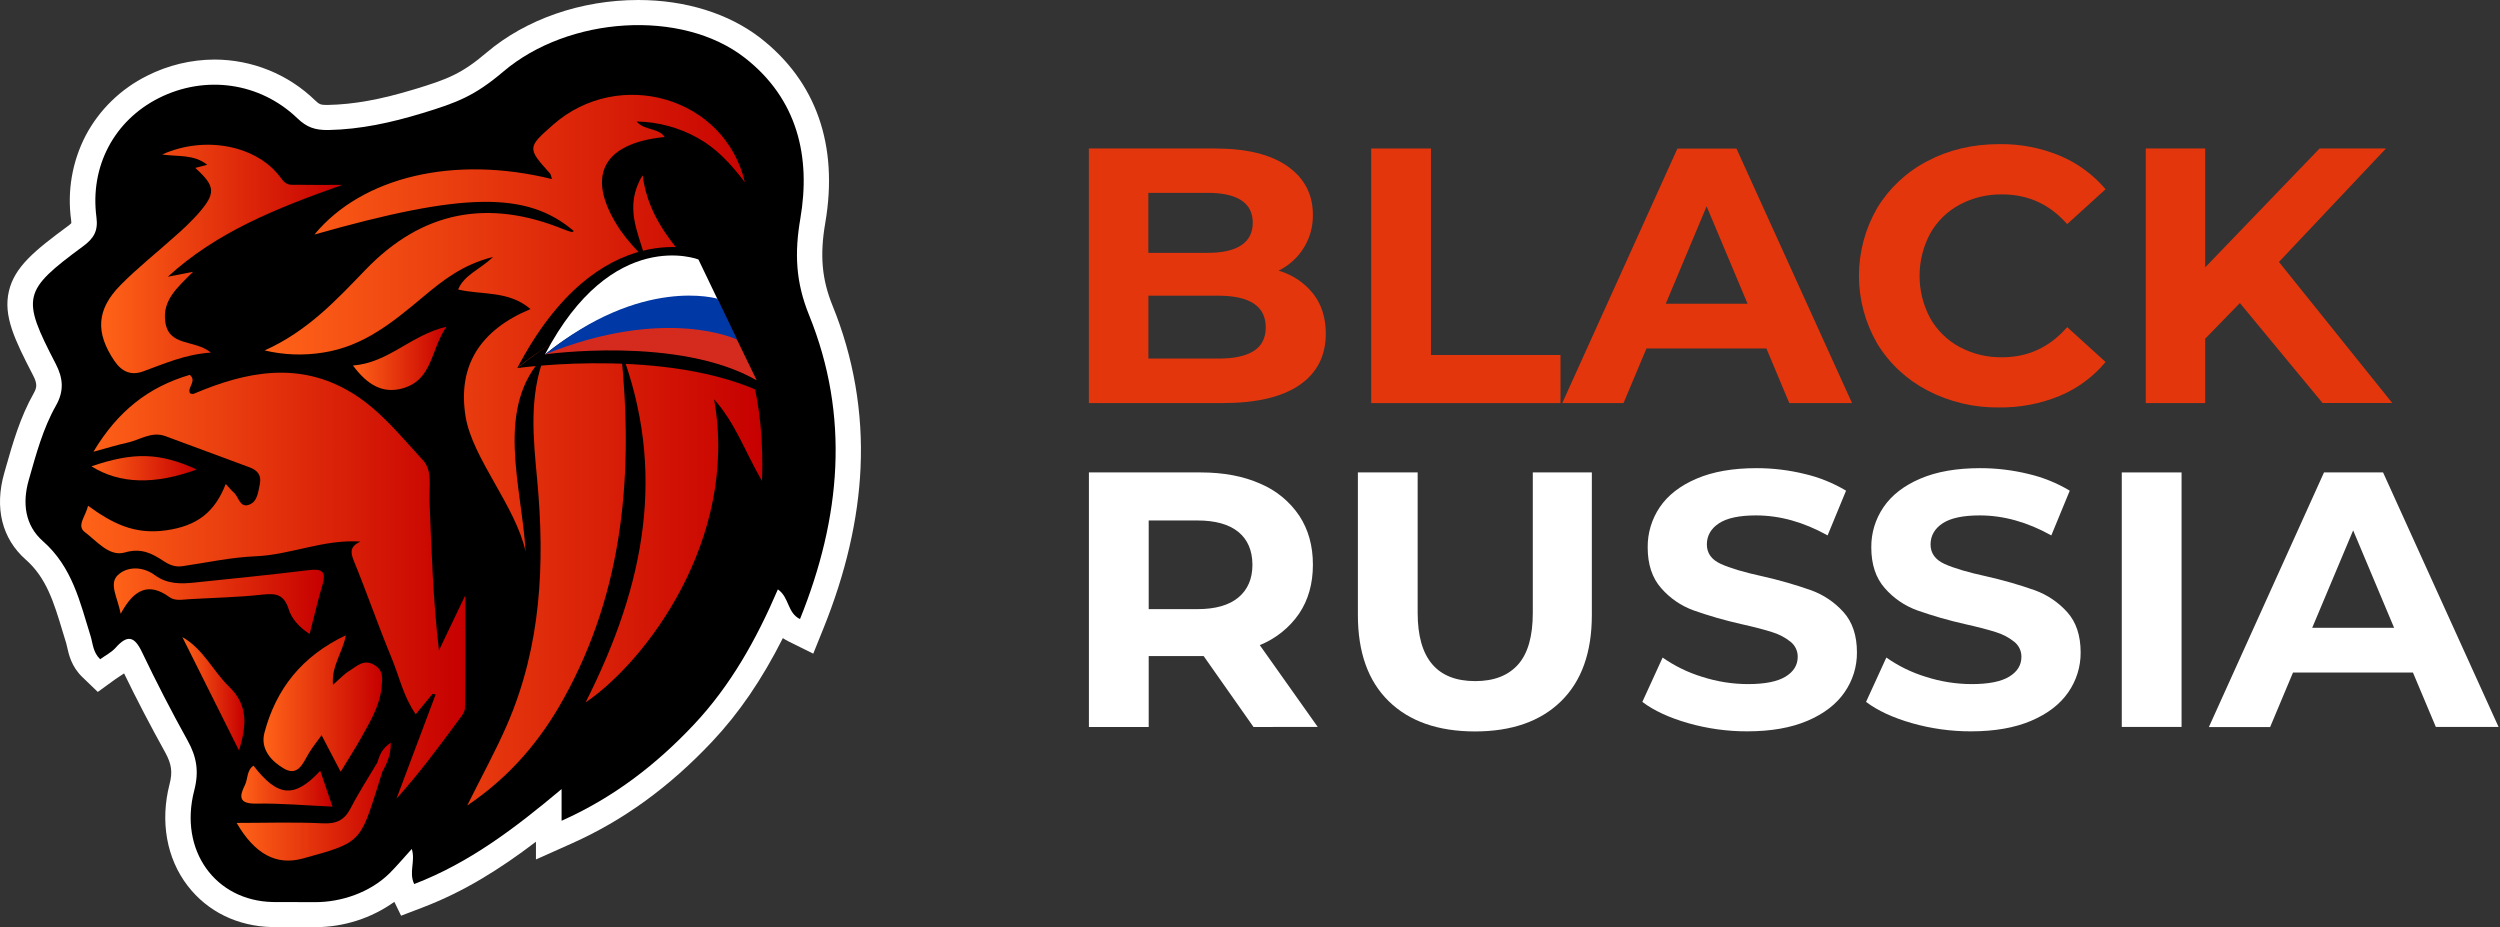 <svg width="213" height="79" viewBox="0 0 213 79" fill="none" xmlns="http://www.w3.org/2000/svg">
    <rect x="0" y="0" width="213" height="79" fill="#333333" stroke="none"/>
    <g clip-path="url(#clip0_3252_15753)">
        <path d="M111.887 25.029C112.6 25.947 112.957 27.077 112.957 28.42C112.957 30.32 112.207 31.784 110.709 32.809C109.21 33.834 107.025 34.345 104.153 34.341H92.771V12.652H103.524C106.207 12.652 108.267 13.158 109.703 14.171C111.139 15.184 111.856 16.557 111.856 18.29C111.877 19.276 111.613 20.248 111.096 21.093C110.578 21.937 109.828 22.619 108.932 23.06C110.102 23.395 111.136 24.083 111.887 25.029ZM97.838 16.431V21.543H102.899C104.156 21.543 105.109 21.326 105.76 20.893C106.412 20.459 106.736 19.819 106.735 18.972C106.735 18.126 106.41 17.49 105.76 17.066C105.11 16.642 104.157 16.43 102.899 16.431H97.838ZM106.814 29.907C107.499 29.474 107.842 28.802 107.842 27.893C107.842 26.093 106.49 25.192 103.786 25.192H97.844V30.55H103.786C105.122 30.555 106.13 30.34 106.811 29.907H106.814Z" fill="#E4360D"/>
        <path d="M116.825 12.652H121.918V30.248H132.954V34.343H116.825V12.652Z" fill="#E4360D"/>
        <path d="M150.498 29.689H140.279L138.324 34.343H133.105L142.916 12.659H147.947L157.793 34.343H152.448L150.498 29.689ZM148.894 25.879L145.404 17.578L141.922 25.879H148.894Z" fill="#E4360D"/>
        <path d="M164.222 33.268C162.449 32.348 160.968 30.966 159.939 29.272C158.918 27.512 158.382 25.521 158.382 23.495C158.382 21.468 158.918 19.477 159.939 17.717C160.967 16.023 162.449 14.64 164.222 13.722C166.035 12.762 168.074 12.281 170.339 12.28C172.114 12.255 173.874 12.592 175.51 13.271C177.014 13.906 178.346 14.883 179.394 16.122L176.123 19.095C174.638 17.407 172.794 16.563 170.589 16.563C169.316 16.541 168.06 16.845 166.943 17.446C165.889 18.016 165.023 18.87 164.443 19.909C163.855 21.017 163.547 22.25 163.547 23.502C163.547 24.753 163.855 25.986 164.443 27.095C165.024 28.131 165.89 28.985 166.943 29.557C168.06 30.158 169.316 30.462 170.589 30.44C172.791 30.44 174.634 29.583 176.123 27.869L179.394 30.842C178.351 32.099 177.013 33.088 175.494 33.723C173.853 34.401 172.087 34.739 170.306 34.714C168.187 34.742 166.095 34.245 164.222 33.268Z" fill="#E4360D"/>
        <path d="M190.838 25.819L187.882 28.857V34.343H182.821V12.652H187.882V22.78L197.629 12.652H203.284L194.165 22.317L203.818 34.336H197.881L190.838 25.819Z" fill="#E4360D"/>
        <path d="M106.799 61.939L102.553 55.899H97.869V61.939H92.775V40.251H102.301C104.251 40.251 105.944 40.571 107.38 41.212C108.732 41.782 109.885 42.73 110.697 43.938C111.474 45.115 111.861 46.508 111.86 48.119C111.859 49.729 111.466 51.118 110.681 52.285C109.857 53.483 108.692 54.414 107.333 54.964L112.27 61.934L106.799 61.939ZM105.509 45.32C104.709 44.67 103.546 44.344 102.019 44.344H97.869V51.898H102.019C103.549 51.898 104.713 51.568 105.509 50.906C106.305 50.244 106.705 49.315 106.708 48.119C106.702 46.904 106.302 45.969 105.505 45.315L105.509 45.32Z" fill="white"/>
        <path d="M118.317 59.739C116.566 58.026 115.691 55.58 115.692 52.398V40.251H120.784V52.207C120.784 56.09 122.419 58.031 125.69 58.031C127.283 58.031 128.499 57.561 129.337 56.621C130.176 55.682 130.595 54.211 130.595 52.207V40.251H135.625V52.405C135.625 55.585 134.75 58.032 133.001 59.746C131.251 61.46 128.804 62.318 125.659 62.319C122.515 62.314 120.068 61.454 118.317 59.739Z" fill="white"/>
        <path d="M143.843 61.615C142.216 61.149 140.911 60.545 139.927 59.802L141.656 56.023C142.681 56.744 143.818 57.299 145.021 57.665C146.28 58.072 147.595 58.281 148.919 58.285C150.365 58.285 151.434 58.073 152.127 57.65C152.819 57.227 153.165 56.664 153.165 55.962C153.169 55.715 153.116 55.472 153.009 55.249C152.903 55.026 152.746 54.83 152.552 54.675C152.086 54.305 151.552 54.026 150.979 53.855C150.34 53.649 149.476 53.424 148.385 53.18C146.991 52.867 145.618 52.473 144.273 51.998C143.211 51.607 142.267 50.957 141.531 50.108C140.765 49.241 140.382 48.085 140.383 46.639C140.369 45.422 140.727 44.229 141.411 43.215C142.103 42.194 143.146 41.383 144.54 40.785C145.934 40.186 147.636 39.887 149.649 39.887C151.035 39.885 152.416 40.051 153.761 40.381C155.004 40.672 156.193 41.152 157.284 41.806L155.711 45.617C153.678 44.482 151.645 43.914 149.611 43.913C148.186 43.913 147.133 44.138 146.452 44.588C145.771 45.038 145.428 45.637 145.424 46.384C145.424 47.128 145.817 47.68 146.603 48.041C147.389 48.403 148.588 48.759 150.201 49.11C151.594 49.424 152.967 49.818 154.313 50.292C155.371 50.677 156.316 51.315 157.063 52.148C157.828 52.996 158.211 54.143 158.211 55.589C158.22 56.799 157.852 57.982 157.157 58.98C156.455 60.002 155.401 60.812 153.998 61.411C152.594 62.01 150.886 62.309 148.873 62.31C147.171 62.314 145.478 62.08 143.843 61.615Z" fill="white"/>
        <path d="M162.902 61.615C161.277 61.149 159.973 60.545 158.988 59.802L160.717 56.023C161.741 56.744 162.877 57.299 164.08 57.665C165.339 58.072 166.655 58.281 167.98 58.285C169.426 58.285 170.495 58.073 171.187 57.65C171.879 57.227 172.226 56.664 172.224 55.962C172.227 55.716 172.176 55.472 172.068 55.249C171.962 55.026 171.806 54.83 171.61 54.676C171.146 54.305 170.612 54.026 170.039 53.855C169.398 53.649 168.534 53.424 167.445 53.18C166.052 52.867 164.679 52.473 163.333 51.998C162.268 51.609 161.321 50.958 160.582 50.108C159.817 49.241 159.435 48.085 159.434 46.639C159.421 45.421 159.783 44.227 160.472 43.215C161.164 42.194 162.207 41.383 163.6 40.785C164.994 40.186 166.697 39.887 168.71 39.887C170.096 39.886 171.477 40.052 172.822 40.381C174.064 40.671 175.253 41.152 176.343 41.806L174.772 45.618C172.738 44.482 170.706 43.914 168.672 43.913C167.244 43.913 166.191 44.138 165.511 44.588C164.831 45.038 164.488 45.637 164.483 46.384C164.483 47.128 164.876 47.68 165.662 48.042C166.448 48.403 167.647 48.759 169.26 49.11C170.653 49.424 172.027 49.818 173.372 50.292C174.431 50.678 175.375 51.316 176.123 52.149C176.888 52.996 177.27 54.143 177.271 55.589C177.28 56.799 176.912 57.982 176.218 58.98C175.515 60.002 174.461 60.812 173.058 61.411C171.655 62.01 169.946 62.309 167.934 62.311C166.231 62.314 164.537 62.08 162.902 61.615Z" fill="white"/>
        <path d="M180.775 40.251H185.869V61.934H180.775V40.251Z" fill="white"/>
        <path d="M205.583 57.3H195.364L193.414 61.946H188.196L198.005 40.251H203.037L212.877 61.934H207.533L205.583 57.3ZM203.979 53.49L200.489 45.187L196.999 53.49H203.979Z" fill="white"/>
        <path d="M23.209 78.987H23.185C20.238 78.921 17.682 77.671 15.989 75.47C14.19 73.132 13.632 69.976 14.447 66.809C14.716 65.776 14.618 65.097 14.077 64.108C12.831 61.866 11.654 59.605 10.571 57.373C10.421 57.478 10.277 57.572 10.143 57.658C10.009 57.744 9.902 57.813 9.814 57.878L8.332 58.953L7.016 57.687C6.088 56.794 5.86 55.761 5.723 55.143C5.694 55.011 5.666 54.886 5.642 54.805C5.534 54.459 5.43 54.113 5.325 53.767C4.592 51.333 3.954 49.23 2.205 47.69C0.166 45.898 -0.487 43.273 0.363 40.302L0.49 39.855C1.091 37.746 1.712 35.565 2.873 33.506C3.144 33.025 3.197 32.706 2.813 31.968C1.222 28.896 0.271 26.904 0.757 24.812C1.244 22.721 2.985 21.33 5.779 19.265C5.887 19.191 5.987 19.106 6.077 19.011C6.079 18.933 6.075 18.855 6.064 18.778C5.714 16.295 6.147 13.767 7.306 11.536C8.467 9.344 10.297 7.566 12.538 6.453C14.313 5.555 16.279 5.082 18.275 5.074C21.483 5.079 24.56 6.327 26.842 8.548C27.196 8.886 27.325 8.942 27.823 8.942H27.913C30.14 8.898 32.413 8.486 35.313 7.606C38.152 6.745 39.334 6.283 41.453 4.483C44.806 1.634 49.518 0 54.381 0C58.404 0 62.091 1.151 64.786 3.239C69.537 6.934 71.449 12.377 70.315 18.979C69.839 21.742 70.019 23.786 70.93 26.035C72.722 30.427 73.537 35.147 73.318 39.876C73.123 44.233 72.061 48.823 70.162 53.528L69.289 55.692L67.178 54.645C67.012 54.564 66.852 54.471 66.7 54.367C64.911 57.911 62.956 60.764 60.67 63.19C57.021 67.062 53.113 69.898 48.723 71.858L45.663 73.225V71.714C42.541 74.091 39.507 75.973 36.058 77.297L34.173 78.018L33.599 76.836C31.639 78.238 29.279 78.993 26.857 78.993L23.209 78.987Z" fill="white"/>
        <path d="M23.233 76.853C18.34 76.743 15.221 72.45 16.551 67.339C16.972 65.719 16.751 64.469 15.982 63.09C14.611 60.62 13.317 58.11 12.098 55.56C11.45 54.196 10.849 54.064 9.85 55.189C9.493 55.589 8.971 55.849 8.534 56.166C7.912 55.568 7.917 54.829 7.717 54.188C6.809 51.276 6.158 48.308 3.653 46.104C2.141 44.773 1.881 42.879 2.453 40.886C3.075 38.713 3.653 36.524 4.773 34.547C5.477 33.3 5.376 32.213 4.749 31.002C1.806 25.322 1.915 24.794 7.084 20.979C8.006 20.304 8.369 19.659 8.217 18.509C7.646 14.169 9.733 10.272 13.528 8.357C17.486 6.366 22.138 7.007 25.337 10.079C26.127 10.839 26.826 11.092 27.965 11.079C30.732 11.024 33.33 10.447 35.96 9.649C38.945 8.744 40.44 8.172 42.877 6.104C48.437 1.377 58.083 0.743 63.453 4.922C67.967 8.433 69.09 13.391 68.188 18.631C67.685 21.566 67.791 24.032 68.929 26.835C72.431 35.466 71.646 44.112 68.159 52.746C67.061 52.202 67.263 50.904 66.275 50.214C64.465 54.434 62.269 58.392 59.102 61.753C55.936 65.114 52.319 67.933 47.847 69.93V67.229C43.853 70.582 39.966 73.527 35.29 75.32C34.808 74.319 35.415 73.379 35.083 72.331C34.421 73.056 33.839 73.755 33.198 74.395C31.517 76.059 29.045 76.868 26.858 76.863L23.233 76.853Z" fill="black"/>
        <path d="M56.627 11.673C51.216 12.216 49.844 15.125 52.847 19.607C53.466 20.483 54.179 21.292 54.974 22.019C54.386 19.779 53.13 17.615 54.751 14.929C55.248 18.812 57.686 21.161 59.84 23.761C63.834 28.587 65.151 34.318 64.923 40.979C63.458 38.447 62.653 36.04 60.84 34.017C62.972 45.971 54.953 56.431 49.892 59.844C55.02 49.716 56.771 40.094 52.899 29.853C53.975 40.187 53.185 50.231 48.017 59.534C46.057 63.062 43.487 66.153 39.805 68.632C41.032 66.159 42.23 63.989 43.211 61.727C46.114 55.032 46.434 48.02 45.768 40.873C45.437 37.338 45.05 33.756 46.408 30.29C42.072 34.654 44.484 41.524 44.781 47.002C43.952 43.15 40.251 39.055 39.67 35.498C38.959 31.143 40.934 28.109 45.199 26.332C43.328 24.732 41.068 25.15 39.031 24.666C39.579 23.385 40.837 23.01 42.014 21.892C39.396 22.542 37.698 23.918 36.039 25.3C33.508 27.419 30.99 29.507 27.544 30.037C25.883 30.308 24.183 30.247 22.546 29.857C26.222 28.207 28.668 25.549 31.153 22.973C35.991 17.954 41.604 16.928 48.007 19.531C48.24 19.625 48.478 19.706 48.72 19.776C48.761 19.787 48.828 19.716 48.891 19.684C44.892 16.285 39.536 16.357 26.789 19.983C30.863 15.051 38.714 13.199 47.025 15.257C46.96 15.064 46.948 14.879 46.854 14.769C44.918 12.622 44.92 12.563 47.137 10.618C52.75 5.692 61.747 8.255 63.465 15.528C62.242 13.927 61.034 12.633 59.461 11.761C57.867 10.867 56.071 10.382 54.237 10.35C54.931 11.153 56.075 10.858 56.627 11.673Z" fill="url(#paint0_linear_3252_15753)"/>
        <path d="M36.844 59.123L35.42 60.854C34.35 59.302 34.004 57.591 33.352 56.026C32.223 53.306 31.265 50.516 30.15 47.79C29.84 47.034 29.823 46.551 30.709 46.142C27.563 45.93 24.765 47.275 21.773 47.395C19.69 47.479 17.622 47.935 15.549 48.239C14.934 48.332 14.442 48.133 13.945 47.807C12.944 47.15 12.048 46.661 10.628 47.072C9.31 47.454 8.255 46.102 7.235 45.342C6.487 44.785 7.314 43.992 7.498 43.087C9.518 44.554 11.399 45.563 14.115 45.189C16.83 44.814 18.302 43.619 19.234 41.235C19.565 41.591 19.717 41.794 19.908 41.954C20.346 42.321 20.422 43.305 21.23 42.999C21.945 42.734 21.996 41.904 22.14 41.232C22.299 40.481 21.921 40.05 21.235 39.806C18.857 38.932 16.481 38.052 14.108 37.165C12.895 36.713 11.901 37.503 10.808 37.727C10.011 37.896 9.232 38.145 7.96 38.489C10.042 35.003 12.684 32.959 16.174 31.936C16.808 32.5 15.91 32.999 16.193 33.514C16.296 33.529 16.419 33.589 16.502 33.553C20.996 31.637 25.527 30.741 30.006 33.486C32.405 34.958 34.156 37.179 36.036 39.21C36.868 40.113 36.55 41.483 36.592 42.647C36.764 46.877 36.892 51.109 37.399 55.418C38.085 53.982 38.77 52.548 39.642 50.719C39.642 54.189 39.663 57.253 39.613 60.315C39.613 60.693 39.257 61.093 39.003 61.439C37.35 63.693 35.678 65.933 33.781 68.046L37.12 59.16L36.844 59.123Z" fill="url(#paint1_linear_3252_15753)"/>
        <path d="M14.302 23.577L16.452 23.158C15.094 24.509 13.846 25.564 14.076 27.378C14.352 29.573 16.576 28.889 17.962 30.04C15.774 30.189 14.002 30.987 12.179 31.649C11.151 32.02 10.363 31.659 9.743 30.741C8.134 28.356 8.201 26.394 10.257 24.303C11.711 22.824 13.358 21.529 14.903 20.135C15.573 19.557 16.209 18.942 16.809 18.293C18.426 16.468 18.387 15.895 16.637 14.306L17.655 14.038C16.509 13.133 15.215 13.362 13.815 13.165C17.472 11.509 21.95 12.39 23.951 15.191C24.428 15.866 24.808 15.732 25.312 15.742C26.414 15.768 27.517 15.751 29.171 15.751C23.501 17.756 18.443 19.785 14.302 23.577Z" fill="url(#paint2_linear_3252_15753)"/>
        <path d="M29.47 54.123C29.198 55.602 28.228 56.726 28.37 58.343C28.937 57.852 29.317 57.429 29.785 57.145C30.397 56.772 30.971 56.141 31.841 56.623C32.712 57.106 32.58 57.859 32.504 58.607C32.333 60.207 31.494 61.547 30.74 62.915C30.226 63.833 29.652 64.714 29.026 65.752C28.434 64.616 27.945 63.686 27.399 62.641C27.012 63.176 26.662 63.614 26.371 64.081C25.857 64.895 25.456 66.208 24.207 65.491C23.17 64.896 22.151 63.846 22.531 62.428C23.52 58.693 25.728 55.896 29.47 54.123Z" fill="url(#paint3_linear_3252_15753)"/>
        <path d="M26.379 54.014C25.457 53.421 24.837 52.677 24.599 51.915C24.203 50.644 23.526 50.533 22.359 50.661C20.286 50.892 18.189 50.928 16.102 51.051C15.532 51.085 14.913 51.22 14.433 50.872C12.698 49.613 11.431 50.16 10.284 52.292C10.008 50.881 9.268 49.738 10.035 49.002C10.803 48.266 12.125 48.217 13.191 49.002C14.257 49.787 15.418 49.756 16.639 49.627C19.849 49.289 23.065 48.977 26.271 48.578C27.404 48.438 27.828 48.656 27.47 49.839C27.066 51.183 26.756 52.559 26.379 54.014Z" fill="url(#paint4_linear_3252_15753)"/>
        <path d="M30.073 31.144C33.133 30.894 34.955 28.578 38.032 27.837C36.681 29.816 36.867 32.361 34.312 33.086C32.592 33.573 31.285 32.772 30.073 31.144Z" fill="url(#paint5_linear_3252_15753)"/>
        <path d="M21.597 65.234C23.653 67.898 25.079 68.052 27.285 65.673L28.327 68.725C25.989 68.62 23.902 68.431 21.817 68.467C20.352 68.492 20.374 67.871 20.857 66.912C21.136 66.362 21.006 65.641 21.597 65.234Z" fill="url(#paint6_linear_3252_15753)"/>
        <path d="M20.367 63.943C18.698 60.602 17.12 57.442 15.54 54.282C17.334 55.295 18.133 57.165 19.514 58.502C21.237 60.156 20.951 61.956 20.367 63.943Z" fill="url(#paint7_linear_3252_15753)"/>
        <path d="M16.761 39.998C13.152 41.323 10.198 41.234 7.788 39.73C11.427 38.494 13.591 38.563 16.761 39.998Z" fill="url(#paint8_linear_3252_15753)"/>
        <path d="M32.163 64.949C31.399 66.24 30.575 67.503 29.892 68.832C29.366 69.859 28.692 70.209 27.493 70.148C25.06 70.027 22.618 70.113 20.163 70.113C21.705 72.77 23.544 73.759 25.773 73.151C30.678 71.811 30.678 71.811 32.191 66.985C32.321 66.57 32.45 66.153 32.578 65.737C33 65.005 33.306 64.242 33.294 63.281C32.606 63.727 32.337 64.306 32.163 64.949Z" fill="url(#paint9_linear_3252_15753)"/>
        <path d="M60.064 21.462C60.064 21.462 51.094 17.947 44.069 31.364C44.069 31.364 52.715 23.803 62.116 25.721L60.064 21.462Z" fill="black"/>
        <path d="M62.052 25.555C62.052 25.555 54.15 23.155 44.077 31.364C44.077 31.364 54.7 27.898 64.106 29.814L62.052 25.555Z" fill="black"/>
        <path d="M64.066 29.814C64.066 29.814 56.717 26.261 44.069 31.363C44.069 31.363 57.966 29.39 66.12 34.064L64.066 29.814Z" fill="black"/>
        <path d="M59.507 22.108C59.507 22.108 52.169 19.227 46.424 30.211C46.424 30.211 53.497 24.026 61.181 25.597L59.507 22.108Z" fill="white"/>
        <path d="M61.138 25.454C61.138 25.454 54.679 23.487 46.435 30.204C46.435 30.204 55.122 27.372 62.812 28.943L61.138 25.454Z" fill="#0039A6"/>
        <path d="M62.788 28.931C62.788 28.931 56.771 26.021 46.435 30.192C46.435 30.192 57.809 28.578 64.474 32.408L62.788 28.931Z" fill="#D52B1E"/>
    </g>
    <defs>
        <linearGradient id="paint0_linear_3252_15753" x1="22.55" y1="38.351" x2="64.947" y2="38.351" gradientUnits="userSpaceOnUse">
            <stop stop-color="#FF6318"/>
            <stop offset="1" stop-color="#C60000"/>
        </linearGradient>
        <linearGradient id="paint1_linear_3252_15753" x1="6.927" y1="49.908" x2="39.646" y2="49.908" gradientUnits="userSpaceOnUse">
            <stop stop-color="#FF6318"/>
            <stop offset="1" stop-color="#C60000"/>
        </linearGradient>
        <linearGradient id="paint2_linear_3252_15753" x1="8.615" y1="22.069" x2="29.177" y2="22.069" gradientUnits="userSpaceOnUse">
            <stop stop-color="#FF6318"/>
            <stop offset="1" stop-color="#C60000"/>
        </linearGradient>
        <linearGradient id="paint3_linear_3252_15753" x1="22.433" y1="59.937" x2="32.554" y2="59.937" gradientUnits="userSpaceOnUse">
            <stop stop-color="#FF6318"/>
            <stop offset="1" stop-color="#C60000"/>
        </linearGradient>
        <linearGradient id="paint4_linear_3252_15753" x1="9.698" y1="51.22" x2="27.595" y2="51.22" gradientUnits="userSpaceOnUse">
            <stop stop-color="#FF6318"/>
            <stop offset="1" stop-color="#C60000"/>
        </linearGradient>
        <linearGradient id="paint5_linear_3252_15753" x1="30.073" y1="30.533" x2="38.032" y2="30.533" gradientUnits="userSpaceOnUse">
            <stop stop-color="#FF6318"/>
            <stop offset="1" stop-color="#C60000"/>
        </linearGradient>
        <linearGradient id="paint6_linear_3252_15753" x1="20.566" y1="66.975" x2="28.327" y2="66.975" gradientUnits="userSpaceOnUse">
            <stop stop-color="#FF6318"/>
            <stop offset="1" stop-color="#C60000"/>
        </linearGradient>
        <linearGradient id="paint7_linear_3252_15753" x1="15.54" y1="59.113" x2="20.819" y2="59.113" gradientUnits="userSpaceOnUse">
            <stop stop-color="#FF6318"/>
            <stop offset="1" stop-color="#C60000"/>
        </linearGradient>
        <linearGradient id="paint8_linear_3252_15753" x1="7.788" y1="39.892" x2="16.761" y2="39.892" gradientUnits="userSpaceOnUse">
            <stop stop-color="#FF6318"/>
            <stop offset="1" stop-color="#C60000"/>
        </linearGradient>
        <linearGradient id="paint9_linear_3252_15753" x1="20.17" y1="68.305" x2="33.303" y2="68.305" gradientUnits="userSpaceOnUse">
            <stop stop-color="#FF6318"/>
            <stop offset="1" stop-color="#C60000"/>
        </linearGradient>
        <clipPath id="clip0_3252_15753">
            <rect width="213" height="79" fill="white"/>
        </clipPath>
    </defs>
</svg>
